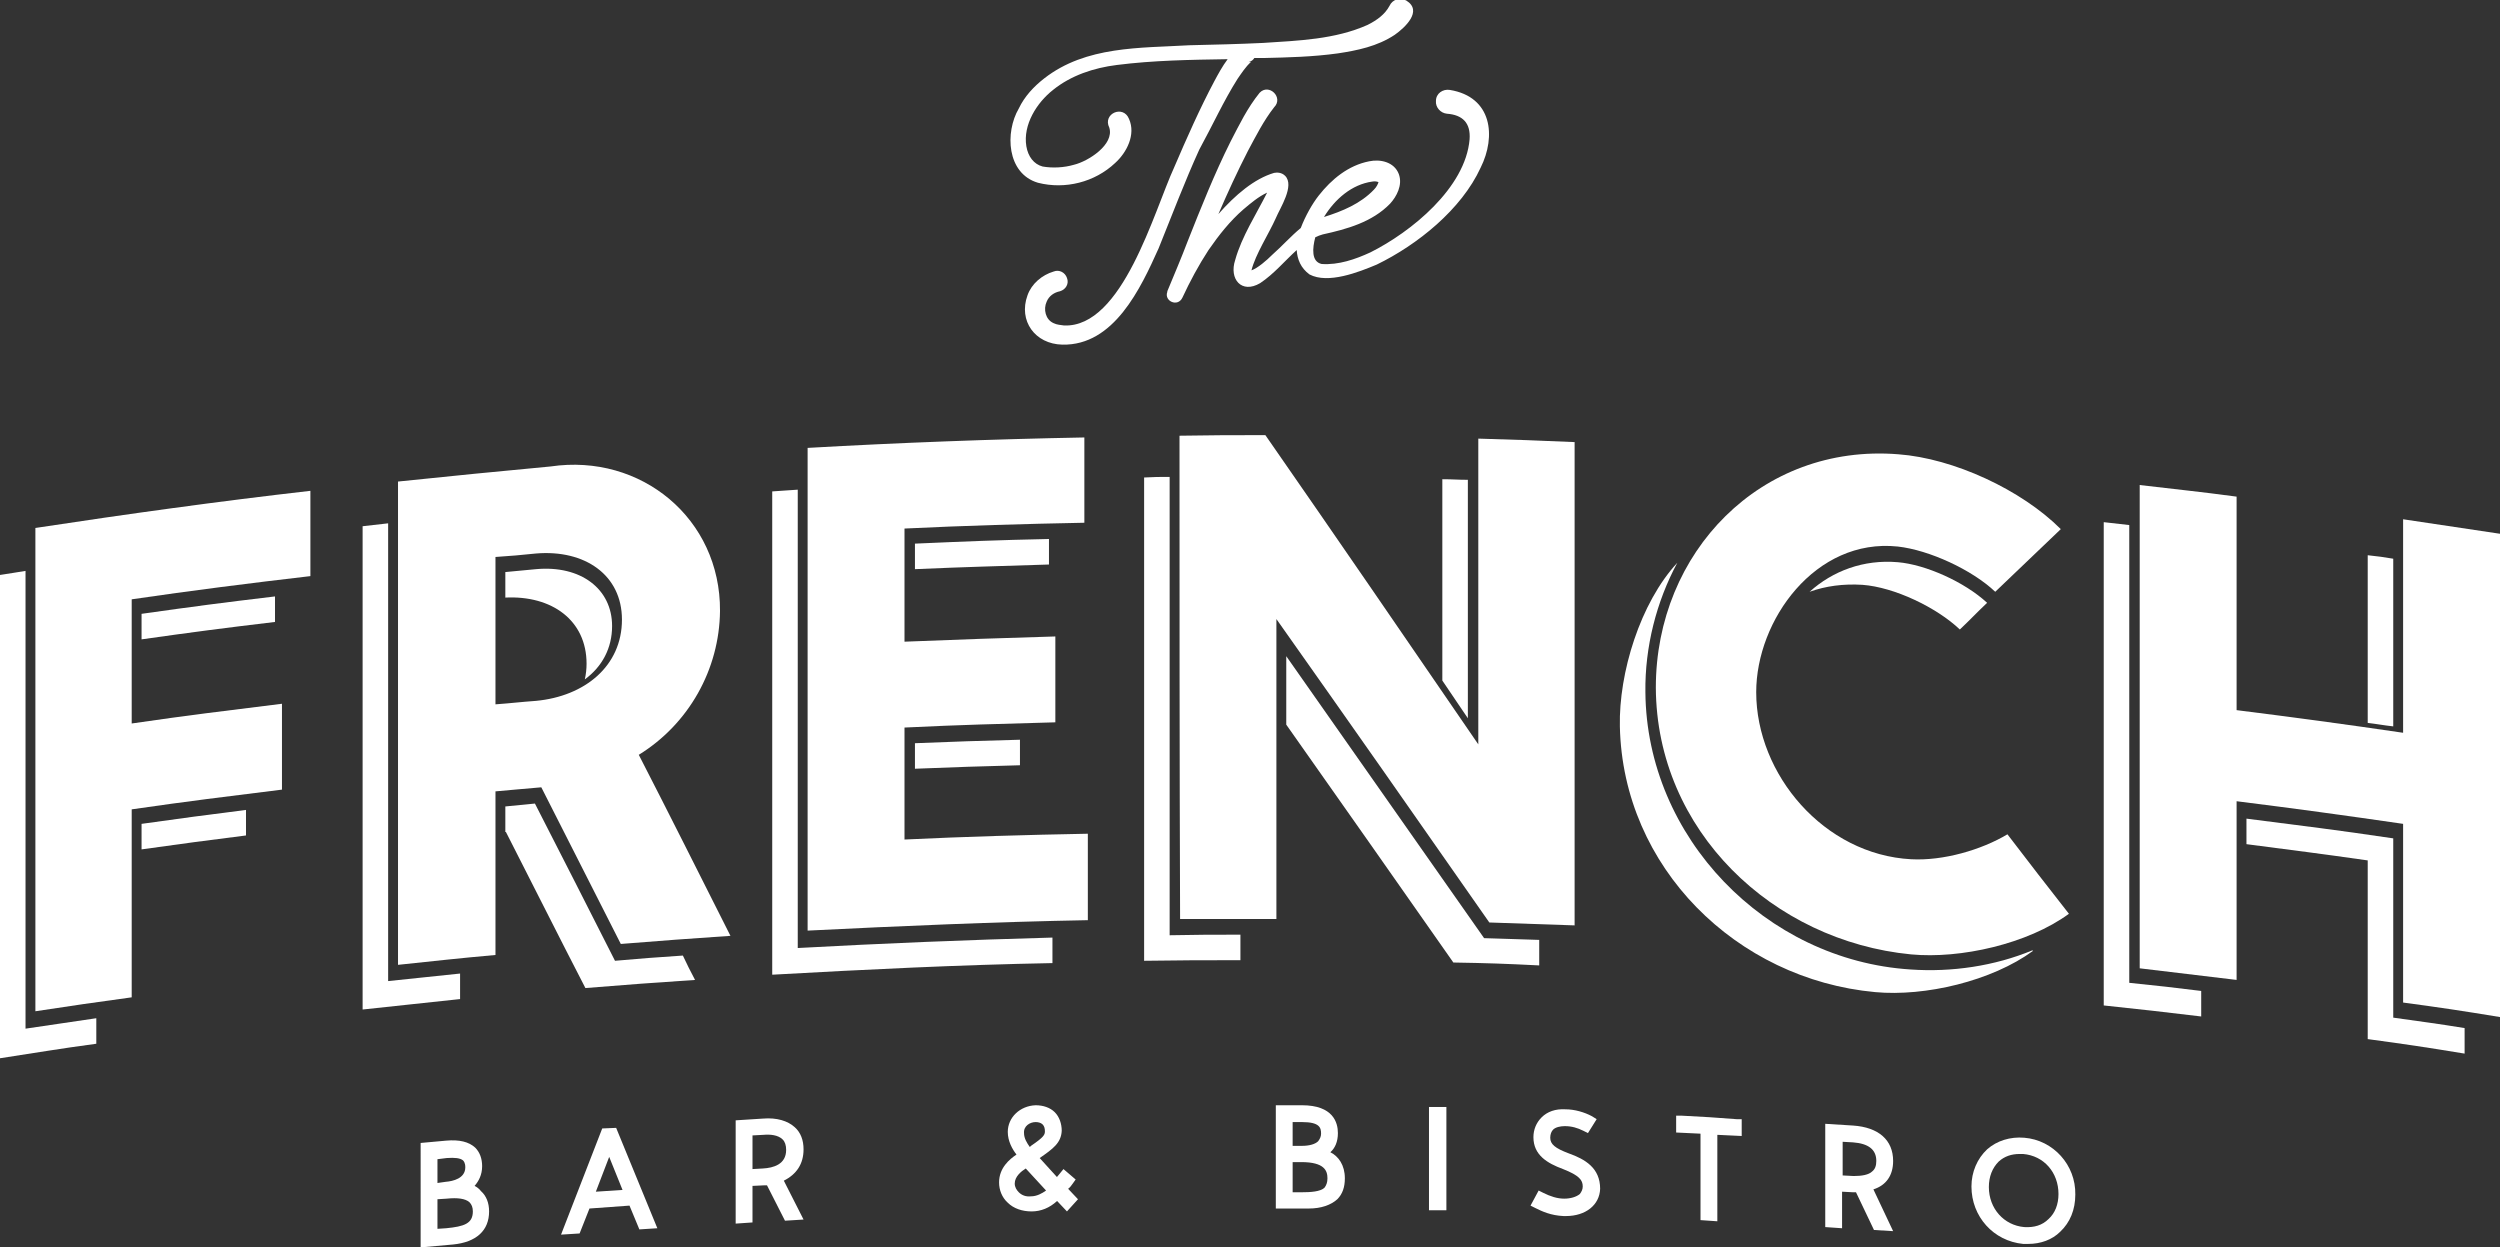 <?xml version="1.0" encoding="utf-8"?>
<!-- Generator: Adobe Illustrator 22.1.0, SVG Export Plug-In . SVG Version: 6.00 Build 0)  -->
<svg version="1.1" id="Capa_1" xmlns="http://www.w3.org/2000/svg" xmlns:xlink="http://www.w3.org/1999/xlink" x="0px" y="0px"
	 viewBox="0 0 430.9 215" style="enable-background:new 0 0 430.9 215;" xml:space="preserve">
<rect x="0" y="0" width="430.9" height="215" fill="#333333" stroke="none"/>
<style type="text/css">
	.st0{fill:#FFFFFF;}
</style>
<g>
	<path class="st0" d="M24.4,110.2c9.2-1.3,13.8-1.9,23-3v-4.4c-9.2,1.1-13.8,1.7-23,3V110.2z"/>
	<path class="st0" d="M24.4,146.4c7.2-1,10.8-1.5,18-2.4v-4.4c-7.2,0.9-10.8,1.4-18,2.4V146.4z"/>
	<path class="st0" d="M4.4,98.4c-1.7,0.3-2.6,0.4-4.4,0.7c0,27.8,0,55.5,0,83.3c6.6-1,9.9-1.6,16.6-2.5v-4.4
		c-4.9,0.7-7.3,1.1-12.2,1.8V98.4z"/>
	<path class="st0" d="M66.9,90.2c-1.8,0.2-2.6,0.3-4.4,0.5c0,27.8,0,55.5,0,83.3c6.7-0.7,10.1-1.1,16.8-1.8v-4.4
		c-5,0.5-7.4,0.8-12.4,1.3C66.9,142.8,66.9,116.5,66.9,90.2"/>
	<path class="st0" d="M105.5,107.9c0-6.4-5.4-10.5-13.1-9.8c-2.1,0.2-3.2,0.3-5.3,0.5v4.4c8-0.4,14,3.9,14,11.4
		c0,0.9-0.1,1.8-0.3,2.7C103.8,114.9,105.5,111.7,105.5,107.9"/>
	<path class="st0" d="M92.2,138.5c-2,0.2-3.1,0.3-5.1,0.5v4.4c0,0,0,0,0.1,0c4.6,9,9.1,18,13.7,26.9c7.5-0.6,11.3-0.9,18.9-1.4
		c-0.9-1.7-1.3-2.5-2.1-4.2c-4.7,0.3-7,0.5-11.7,0.9C101.4,156.5,96.8,147.5,92.2,138.5"/>
	<path class="st0" d="M137.5,84.4c-1.8,0.1-2.6,0.2-4.4,0.3c0,27.8,0,55.5,0,83.3c16.1-0.9,32.2-1.7,48.3-2v-4.4
		c-14.6,0.4-29.2,1-43.9,1.8C137.5,137,137.5,110.7,137.5,84.4"/>
	<path class="st0" d="M157.7,98.1c9.2-0.4,13.9-0.5,23.1-0.8v-4.4c-9.2,0.2-13.9,0.4-23.1,0.8V98.1z"/>
	<path class="st0" d="M157.7,132.5c7.3-0.3,10.9-0.4,18.1-0.6v-4.4c-7.3,0.2-10.9,0.3-18.1,0.6V132.5z"/>
	<path class="st0" d="M253,82.7c-1.8,0-2.6-0.1-4.4-0.1c0,11.6,0,23.1,0,34.7c1.8,2.6,2.6,3.9,4.4,6.5C253,110,253,96.4,253,82.7"/>
	<path class="st0" d="M201.6,82.2c-1.8,0-2.6,0-4.4,0.1c0,27.8,0,55.5,0,83.3c6.6-0.1,10-0.1,16.6-0.1c0-1.8,0-2.6,0-4.4
		c-4.9,0-7.3,0-12.2,0.1C201.6,134.9,201.6,108.5,201.6,82.2"/>
	<path class="st0" d="M221.7,113.1v11.8c9.6,13.6,19.2,27.3,28.8,41c5.9,0.1,8.9,0.2,14.8,0.5V162c-3.8-0.1-5.7-0.2-9.5-0.3
		C244.4,145.5,233.1,129.3,221.7,113.1"/>
	<path class="st0" d="M311.9,102c2.8-1,5.8-1.4,9.1-1.2c5.5,0.4,12.8,3.9,16.8,7.7c1.9-1.8,2.8-2.8,4.7-4.6
		c-3.9-3.6-10.6-6.6-15.4-7C321.2,96.4,315.9,98.4,311.9,102"/>
	<path class="st0" d="M283.6,119.3c-0.1-7.8,1.9-15.6,5.5-22.3c-6.4,6.9-10.1,19-9.9,28.2c0.5,24.3,20.1,43.6,44,45.8
		c8.6,0.8,20.1-1.9,27.2-7.1c0,0,0,0-0.1-0.1c-6.5,2.7-13.9,3.8-21,3.3C304.3,165.5,283.8,144.3,283.6,119.3"/>
	<path class="st0" d="M367,90.5c-1.8-0.2-2.6-0.3-4.4-0.5c0,27.8,0,55.5,0,83.3c6.7,0.7,10.1,1.1,16.8,1.9v-4.4
		c-4.9-0.6-7.4-0.9-12.4-1.4C367,143.2,367,116.8,367,90.5"/>
	<path class="st0" d="M412.5,144.5c-10.1-1.5-15.2-2.1-25.3-3.4v4.4c8.4,1.1,12.5,1.6,20.9,2.8c0,10.3,0,20.5,0,30.8
		c6.7,0.9,10,1.4,16.7,2.5v-4.4c-4.9-0.8-7.4-1.1-12.3-1.8C412.5,165,412.5,154.7,412.5,144.5"/>
	<path class="st0" d="M412.5,96.3c-1.7-0.3-2.6-0.4-4.4-0.6v28.9c1.7,0.2,2.6,0.4,4.4,0.6V96.3z"/>
	<path class="st0" d="M6.1,91c15.8-2.4,31.6-4.6,47.4-6.4v14.7c-10.3,1.2-20.6,2.5-30.8,4v21.4c10.3-1.5,15.5-2.1,25.9-3.4v14.8
		c-10.4,1.3-15.5,1.9-25.9,3.4v32.4c-6.6,0.9-10,1.4-16.6,2.4C6.1,146.6,6.1,118.8,6.1,91"/>
	<path class="st0" d="M125.9,161.3c-7.5,0.5-11.3,0.8-18.9,1.4c-4.6-9-9.1-18-13.7-27c-3.2,0.3-4.8,0.4-7.9,0.7c0,9.4,0,18.8,0,28.2
		c-6.7,0.6-10.1,1-16.8,1.7c0-27.8,0-55.5,0-83.3c10.5-1.1,15.8-1.6,26.3-2.6c15.6-2.3,29.3,9,29.2,24.9c-0.1,10.1-5.4,19.5-14,24.8
		C115.4,140.4,120.6,150.8,125.9,161.3 M92.4,120.8c8.4-0.8,14.8-6,14.8-14c0-7.7-6.4-12.1-14.8-11.4c-2.8,0.3-4.2,0.4-7,0.6
		c0,10.2,0,15.2,0,25.4C88.2,121.2,89.6,121,92.4,120.8"/>
	<path class="st0" d="M139.2,77.2c15.9-0.9,31.8-1.5,47.7-1.8c0,5.9,0,8.8,0,14.7c-10.3,0.2-20.7,0.5-31,1c0,7.8,0,11.7,0,19.5
		c10.4-0.4,15.6-0.6,26-0.9c0,5.9,0,8.9,0,14.8c-10.4,0.3-15.6,0.4-26,0.9v19.3c10.5-0.5,21-0.8,31.6-1c0,6,0,9,0,14.9
		c-16.1,0.3-32.2,1-48.3,1.8C139.2,132.7,139.2,104.9,139.2,77.2"/>
	<path class="st0" d="M203.3,75.1c5.9-0.1,8.9-0.1,14.8-0.1c12.3,17.7,24.5,35.5,36.7,53.3c0-17.6,0-35.2,0-52.7
		c6.6,0.2,10,0.3,16.6,0.6c0,27.8,0,55.5,0,83.3c-5.9-0.2-8.8-0.3-14.7-0.5c-12.2-17.5-24.4-34.9-36.7-52.3c0,17.2,0,34.5,0,51.7
		c-6.6,0-10,0-16.6,0C203.3,130.6,203.3,102.9,203.3,75.1"/>
	<path class="st0" d="M356.6,157.5c-7.1,5.2-18.7,7.8-27.2,7c-23.8-2.3-43.9-21.3-44-46c0-23.3,18.1-42.1,41.8-40.2
		c9.5,0.7,21.2,6.1,28,12.9c-4.5,4.3-6.8,6.5-11.3,10.8c-4-3.8-11.4-7.2-16.8-7.8c-14.2-1.5-24.4,12.7-24.4,25.1
		c0,14.2,11.7,28,26.7,28.8c5.5,0.3,12.1-1.6,16.6-4.3C350.2,149.3,352.3,152,356.6,157.5"/>
	<path class="st0" d="M414.2,142c-9.6-1.4-19.1-2.7-28.7-3.9v30.8c-6.7-0.8-10-1.2-16.7-2c0-27.8,0-55.5,0-83.3
		c6.7,0.8,10,1.1,16.7,2c0,12.3,0,24.5,0,36.8c9.6,1.2,19.2,2.5,28.7,3.9V89.5c6.7,1,10,1.5,16.7,2.5v83.3c-6.7-1.1-10-1.6-16.7-2.5
		V142z"/>
	<path class="st0" d="M213.3,13.6c0.7-1,1.4-2.1,2.3-2.9c0,0,0,0,0,0c0,0,0,0-0.1,0c0,0,0,0-0.1,0c-0.1,0-0.1,0-0.2,0
		c0.5-0.1,0.8-0.4,1-0.7c0.5,0,1.1,0,1.6,0c4.2-0.1,8.5-0.2,12.8-0.8c3.3-0.5,6.8-1.2,9.8-3.2c1.7-1.2,4.9-4.1,2-5.9
		c-1.1-0.6-2.4-0.2-2.9,0.9c-0.8,1.5-2.2,2.5-3.8,3.3c-5.6,2.5-11.9,2.7-18,3.1c-4.2,0.2-8.4,0.3-12.7,0.4c-8.5,0.5-17.8,0.1-25,5.7
		c-1.8,1.4-3.4,3.1-4.4,5.2c-2.4,4.1-2.1,11.2,3.3,12.8c4.7,1.2,9.8-0.1,13.3-3.4c2-1.8,3.6-4.9,2.4-7.6c-1-2.5-4.6-0.9-3.4,1.5
		c0.9,2.9-3.6,5.8-6.1,6.4c-1.7,0.5-3.7,0.6-5.4,0.3c-1.5-0.4-2.5-1.7-2.8-3.5c-0.6-3.7,1.8-7.5,4.6-9.7c3.1-2.5,7-3.8,11-4.3
		c6.3-0.8,12.7-0.9,19.1-1c-0.9,1.2-1.6,2.5-2.3,3.8c-2.5,4.7-4.8,9.9-6.9,14.8c-3.5,7.6-8.9,27.7-19,27.3c-0.6-0.1-1.2-0.1-1.8-0.4
		c-1.4-0.6-1.8-2.4-1.2-3.7c0.4-1,1.3-1.6,2.3-1.8c1-0.3,1.6-1.3,1.2-2.3c-0.3-0.9-1.3-1.5-2.3-1.1c-2,0.6-3.8,2.1-4.5,4.1
		c-1.6,4.4,1.3,8.4,6,8.5c8.9,0.2,13.5-9.7,16.6-16.6c2.3-5.7,4.5-11.5,7-17C209,21.6,210.9,17.4,213.3,13.6"/>
	<path class="st0" d="M249.9,15.5c-1.2-0.2-2.4,0.6-2.4,1.9c-0.1,1.1,0.8,2.1,1.9,2.2c2.7,0.2,4.1,1.6,3.9,4.4
		c-0.7,8.4-10.1,16-17.1,19.5c-2.6,1.2-5.5,2.2-8.4,2c-1.8-0.4-1.6-2.7-1.1-4.6c0.4-0.2,0.9-0.4,1.3-0.5c4.1-0.9,8.5-2.1,11.6-5.3
		c1.1-1.2,2.2-3.2,1.5-5.1c-0.8-2.1-3.2-2.6-5.1-2.2c-3.6,0.7-6.5,3.1-8.7,5.9c-1.1,1.4-2.3,3.5-3.1,5.6c-1.7,1.4-3.2,3.1-4.9,4.6
		c-1,1-2.5,2.3-3.6,2.7c0.7-2.8,3-6.3,4.2-9c0.7-1.7,3.3-5.6,1.6-7.3c-0.6-0.6-1.4-0.6-1.9-0.5c-3.4,1-6.7,3.8-9.6,7.1
		c1.6-3.7,3.3-7.4,5.1-10.9c1.4-2.6,2.7-5.2,4.5-7.5c1.7-1.7-0.9-4.2-2.5-2.5c-2.1,2.6-3.5,5.5-5,8.4c-2.8,5.6-5.1,11.4-7.4,17.2
		c-1.1,2.9-2.3,5.7-3.5,8.6c0,0,0,0.1,0,0.1c-0.6,1.6,1.8,2.7,2.6,1c1.3-2.8,2.8-5.6,4.5-8.2c1.8-2.6,3.7-5,6-7
		c1.3-1.1,2.6-2.2,4.1-2.9c-1.8,3.6-4.4,7.6-5.5,11.6c-1.1,3.3,1.1,5.9,4.3,4c2.4-1.6,4.2-3.8,6.3-5.7c0.1,1.6,0.7,3.1,2.2,4.2
		c3.2,1.7,8.5-0.4,11.6-1.7c7-3.4,14.6-9.5,17.9-16.7C257.9,23.5,257.2,16.7,249.9,15.5 M237.7,31.4
		C237.7,31.4,237.7,31.4,237.7,31.4C237.7,31.4,237.7,31.4,237.7,31.4 M236.5,31.3c0.5-0.1,0.9,0,1.1,0.1c-0.1,0.3-0.3,0.8-0.8,1.3
		c-2.3,2.4-5.4,3.7-8.6,4.7C230.1,34.3,233,31.8,236.5,31.3"/>
	<path class="st0" d="M81.8,204.4c0.7-0.8,1.3-1.9,1.3-3.4c0-1.3-0.4-2.4-1.2-3.2c-1.1-1-2.7-1.4-5-1.2l-4.4,0.4V215l5.6-0.5
		c4-0.4,6.2-2.4,6.2-5.7c0-1.5-0.5-2.7-1.4-3.5C82.6,204.9,82.2,204.6,81.8,204.4 M75.4,203.9v-4.1l1.6-0.2c1.4-0.1,2.3,0,2.8,0.4
		c0.1,0.1,0.4,0.4,0.4,1.2c0,1.9-2.1,2.4-3.4,2.5L75.4,203.9z M75.4,211.8v-5.1l1.6-0.1c1.9-0.2,3.2,0,3.9,0.6
		c0.4,0.4,0.6,0.9,0.6,1.6c0,2.1-1.5,2.6-4.6,2.9L75.4,211.8z"/>
	<path class="st0" d="M103.8,194.5l-7.1,18.3l3.2-0.2l1.7-4.3c2.7-0.2,4.2-0.3,6.9-0.5l1.7,4.1l3.1-0.2l-7.1-17.3L103.8,194.5z
		 M102.7,205.4l2.3-6l2.3,5.7C105.6,205.2,104.4,205.3,102.7,205.4"/>
	<path class="st0" d="M138.5,198.1c0-1.6-0.5-2.9-1.5-3.8c-1.2-1.1-3.1-1.7-5.5-1.5l-4.7,0.3v17.8l2.9-0.2v-6.3l2.1-0.1
		c0.1,0,0.3,0,0.4,0l3.1,6.1l3.2-0.2l-3.4-6.7C137.3,202.4,138.5,200.6,138.5,198.1 M131.6,202.3l-0.1-0.9l-1.8,0.1v-5.8l1.9-0.1
		c1.1-0.1,2.5,0,3.3,0.8c0.4,0.4,0.6,1,0.6,1.8c0,2.5-2.2,3.1-4,3.2L131.6,202.3z"/>
	<path class="st0" d="M184.9,204l0.5-0.7l-2.1-1.8l-0.9,1.1c-0.1,0.1-0.2,0.2-0.2,0.3l-3-3.3c2.3-1.6,3.7-2.6,3.8-4.7
		c0-1.2-0.4-2.4-1.2-3.2c-0.8-0.8-2-1.2-3.3-1.2c-2.7,0.1-4.8,2.1-4.8,4.6c0,1.6,0.8,3,1.5,3.9c-1.2,0.8-3,2.3-3,4.8
		c0,1.3,0.5,2.6,1.5,3.5c1,1,2.5,1.5,4.1,1.5c1.6,0,3.1-0.6,4.4-1.8l1.7,1.8l1.9-2.1l-1.7-1.8C184.4,204.7,184.7,204.3,184.9,204
		 M178.5,193.4c0.4,0,0.9,0.1,1.2,0.4c0.3,0.3,0.4,0.7,0.4,1.2c0,0.6-0.2,1-2.4,2.5l-0.2,0.2c-0.5-0.7-1-1.5-1-2.4
		C176.4,194.1,177.5,193.4,178.5,193.4 M176.8,201.4l3.5,3.8c-0.7,0.5-1.6,1-2.6,1c-0.9,0.1-1.6-0.2-2.1-0.7
		c-0.4-0.4-0.7-0.9-0.7-1.5C174.9,202.8,176,201.9,176.8,201.4"/>
	<path class="st0" d="M229.3,198.6c0.8-0.7,1.3-1.8,1.3-3.3c0-1.8-0.8-4.8-6.2-4.8l-4.5,0v17.8l5.6,0h0.1c2.1,0,3.8-0.6,4.9-1.6
		c0.9-0.9,1.3-2.1,1.3-3.6C231.8,200.8,230.7,199.3,229.3,198.6 M227.7,195.4c0,0.5-0.2,0.9-0.5,1.3c-0.5,0.5-1.5,0.8-2.8,0.8h-0.1
		l-1.5,0l0-4.1l1.6,0C227.5,193.4,227.7,194.4,227.7,195.4 M222.8,200.3l1.5,0c4,0,4.5,1.5,4.5,2.8c0,0.7-0.2,1.2-0.5,1.6
		c-0.7,0.7-2.4,0.8-4,0.8l-1.5,0V200.3z"/>
	<polygon class="st0" points="246.3,208.6 249.3,208.6 249.3,190.8 246.3,190.8 	"/>
	<path class="st0" d="M270.4,198.8c-2.4-0.9-3.2-1.6-3.2-2.7c0-0.6,0.2-1.1,0.5-1.4c0.4-0.4,1.2-0.6,2-0.6c1.2,0,2.2,0.3,3.2,0.8
		l0.8,0.4l1.5-2.4l-0.8-0.5c-1.3-0.7-3-1.2-4.6-1.2c-1.7-0.1-3.1,0.4-4.1,1.4c-0.9,0.9-1.4,2.1-1.4,3.4c0,3.1,2.4,4.5,5.1,5.5
		c2.8,1.1,3.4,1.9,3.4,3c0,0.5-0.2,0.9-0.5,1.3c-0.6,0.5-1.6,0.8-2.7,0.8c-1.2,0-2.4-0.4-3.6-1l-0.8-0.4l-1.4,2.6l0.8,0.4
		c1.2,0.6,2.7,1.3,4.9,1.4c0.1,0,0.2,0,0.4,0c3.4,0,5.8-1.9,5.9-4.7C275.8,201.3,273.2,199.8,270.4,198.8"/>
	<path class="st0" d="M289.9,192.3l-1,0v2.9l4.2,0.2v14.9l2.9,0.2v-14.9l4.2,0.2v-2.9l-0.9,0C295.6,192.6,293.7,192.5,289.9,192.3"
		/>
	<path class="st0" d="M326.3,200.1c0-3.6-2.5-5.8-6.9-6.1l-4.8-0.3v17.8l2.9,0.2v-6.3l1.9,0.1c0.2,0,0.3,0,0.5,0l3.1,6.5l3.3,0.2
		l-3.4-7.2C325.1,204.3,326.3,202.6,326.3,200.1 M323.4,200.1c0,0.8-0.2,1.4-0.7,1.8c-0.6,0.6-1.8,0.8-3.2,0.8l-1.9-0.1v-5.8
		l1.8,0.1C322,197.1,323.4,198.1,323.4,200.1"/>
	<path class="st0" d="M348.9,196.1c-2.4-0.2-4.7,0.5-6.4,2c-1.7,1.6-2.7,3.9-2.7,6.4c0,5.2,3.8,9.4,8.9,9.9c0.3,0,0.6,0,0.9,0
		c2.1,0,4.1-0.7,5.5-2.1c1.7-1.6,2.6-3.8,2.6-6.4C357.8,200.8,353.9,196.5,348.9,196.1 M348.9,211.5c-3.5-0.3-6.1-3.2-6.1-6.9
		c0-1.8,0.6-3.3,1.7-4.4c1-0.9,2.2-1.3,3.6-1.3c0.2,0,0.4,0,0.6,0c3.6,0.3,6.1,3.2,6.1,6.9c0,1.8-0.6,3.3-1.7,4.3
		C352,211.2,350.6,211.6,348.9,211.5"/>
</g>
</svg>
